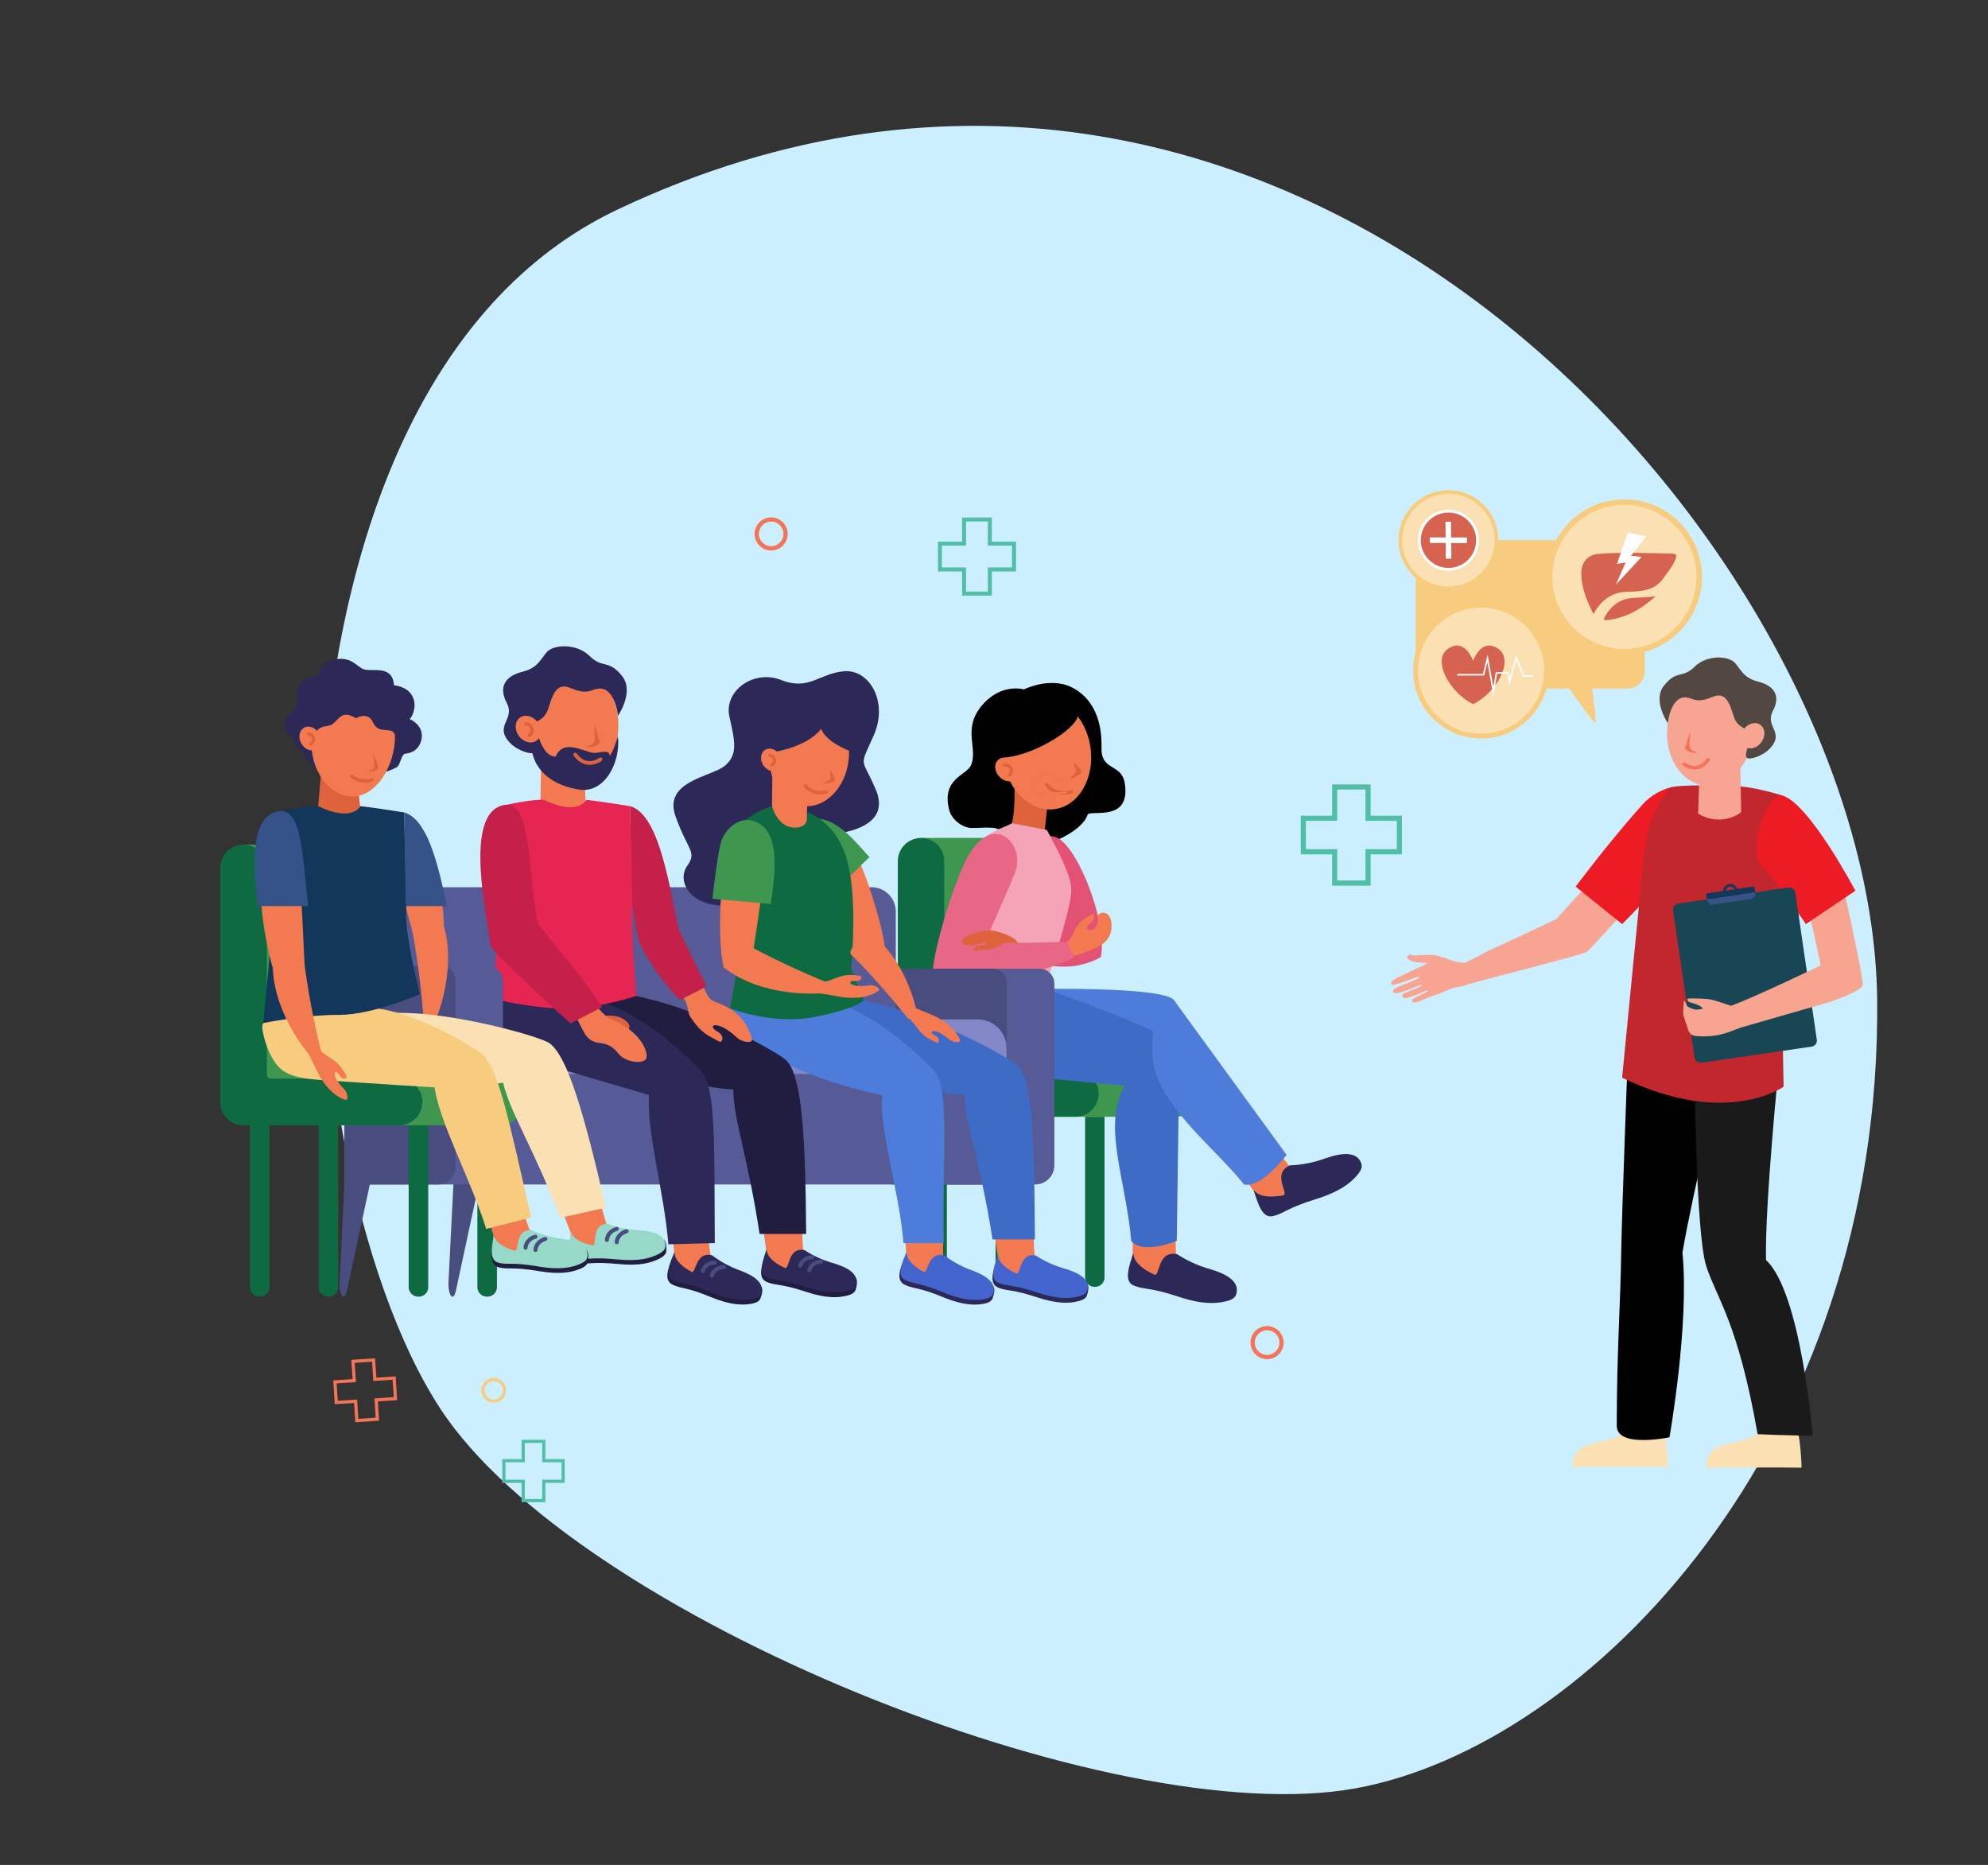 <?xml version="1.0" encoding="utf-8"?>
<!-- Generator: Adobe Illustrator 25.4.1, SVG Export Plug-In . SVG Version: 6.00 Build 0)  -->
<svg version="1.1" id="Layer_1" xmlns="http://www.w3.org/2000/svg" xmlns:xlink="http://www.w3.org/1999/xlink" x="0px" y="0px"
	 width="3160px" height="2964px" viewBox="0 0 3160 2964" style="enable-background:new 0 0 3160 2964;" xml:space="preserve">
<rect x="0" y="0" width="3160" height="2964" fill="#333333" stroke="none"/>
<style type="text/css">
	.st0{fill:#CCEFFF;}
	.st1{fill:#0E6A41;}
	.st2{fill:#3F964F;}
	.st3{fill:#E35275;}
	.st4{fill:#F37A50;}
	.st5{fill:#2C2858;}
	.st6{fill:#DE623C;}
	.st7{fill:#4D7CDB;}
	.st8{fill:#3E6BC6;}
	.st9{fill:#F5A3B7;}
	.st10{fill:#E86686;}
	.st11{fill:#50BFA5;}
	.st12{fill:#F47458;}
	.st13{fill:#F7CC7F;}
	.st14{fill:#FAE0B2;}
	.st15{fill:#D66350;}
	.st16{fill:#FFFFFF;}
	.st17{fill:#1A1A1A;}
	.st18{fill:#565A96;}
	.st19{fill:#494C7F;}
	.st20{fill:#8386C7;}
	.st21{fill:#4364CC;}
	.st22{fill:#C4204A;}
	.st23{fill:#201D40;}
	.st24{fill:#E62552;}
	.st25{fill:#F8A492;}
	.st26{fill:#ED1C24;}
	.st27{fill:#C1272D;}
	.st28{fill:#184655;}
	.st29{fill:#13375B;}
	.st30{fill:#355389;}
	.st31{fill:#F7A491;}
	.st32{fill:#534741;}
	.st33{fill:#96D9C9;}
</style>
<path class="st0" d="M981.5,333.1C370.3,622.6,436.2,1836,700,2239c215.7,329.6,1068.1,674,1455.5,603.1
	c369.7-67.6,836.3-546.8,828.3-1254.5C2975.8,879.9,2051-173.5,981.5,333.1z"/>
<g>
	<g id="с">
		<path id="с_8_" class="st1" d="M1848.2,2045.2h1c8.2,0,14.9-6.7,14.9-14.9v-255.4h-30.9v255.4
			C1833.2,2038.5,1839.9,2045.2,1848.2,2045.2z"/>
		<path id="с_7_" class="st1" d="M1739.8,2045.2h1c8.2,0,14.9-6.7,14.9-14.9v-255.4h-30.9v255.4
			C1724.8,2038.5,1731.5,2045.2,1739.8,2045.2z"/>
		<path id="с_1_" class="st1" d="M1582.6,2030.8c0,8,6.9,14.4,15.4,14.4l0,0c8.5,0,15.4-6.5,15.4-14.4v-255.9h-30.9V2030.8z"/>
		<path id="с_5_" class="st1" d="M1489.2,2045.2h1c8.2,0,14.9-6.7,14.9-14.9v-255.4h-30.9v255.4
			C1474.2,2038.5,1480.9,2045.2,1489.2,2045.2z"/>
		<path id="с_4_" class="st2" d="M1660.6,1368.7v325.7c0,3.7,3,6.7,6.7,6.7h201.9c20.4,0,36.9,16.5,36.9,36.9l0,0
			c0,20.4-16.5,36.9-36.9,36.9h-208.6h-36.9c-20.4,0-36.9-16.5-36.9-36.9v-36.9v-332.4c0-20.4,16.5-36.9,36.9-36.9h0
			C1644.1,1331.8,1660.6,1348.3,1660.6,1368.7z"/>
		
			<rect id="с_3_" x="1464.1" y="1331.8" transform="matrix(-1 -4.490198e-11 4.490198e-11 -1 3087.754 3038.811)" class="st2" width="159.7" height="375.3"/>
		<path id="с_2_" class="st1" d="M1500.9,1368.7v325.7c0,3.7,3,6.7,6.7,6.7h201.9c20.4,0,36.9,16.5,36.9,36.9l0,0
			c0,20.4-16.5,36.9-36.9,36.9h-208.6h-36.9c-20.4,0-36.9-16.5-36.9-36.9v-36.9v-332.4c0-20.4,16.5-36.9,36.9-36.9l0,0
			C1484.4,1331.8,1500.9,1348.3,1500.9,1368.7z"/>
	</g>
	<g>
		<path class="st3" d="M1620.6,1501.1l76.1-14.1l53.3,34c0,0-23.9,15.2-57.8,15.3C1624.9,1536.4,1620.6,1501.1,1620.6,1501.1z"/>
		<path d="M1750.9,1188.4c1.1-42.1-12.7-78.6-47-95.9c-34.8-17.6-76.4,3.2-76.4,3.2l0,0c0,0-36.5-11.1-67.4,26.3
			c-30.9,37.4-4.8,67.8-16.9,94.6c-7.2,15.9-47.2,20.9-34.4,70.9c3.7,14.4,20.3,28.1,35.2,28.4c26.1,0.5,42.9-5.7,57.1,13.1
			c29,38.4,118.1-2.9,127.5-33.8c2.9-9.6,69.2,13.6,59.3-50.2C1782.8,1212.7,1749.9,1226,1750.9,1188.4z"/>
		<path class="st3" d="M1750,1521c10.7-57.9-39.3-180.6-72-190.5c-39.4-11.9-37.6,24.8-32.9,46.3c4.7,21.4,47.1,129.5,47.1,129.5
			L1750,1521z"/>
		<path class="st4" d="M1970.6,1861.8l22.8,31.8c0,0,20.3,25.9,44.6,13.7c24.2-12.2,13.5-51.1,13.5-51.1l-27.8-36.7L1970.6,1861.8z"
			/>
		<g>
			<g>
				<g>
					<path class="st5" d="M2050.4,1852.1c0,0,24.5-0.2,51.1-9.3c14.9-5.1,53.8-19.8,62.5,6.8c1.3,4,0.7,9.5-6.6,18
						c-10.8,12.5-27.2,26.2-65.8,38.2c-46.3,14.3-50,22.5-67.7,26.9c-18.3,4.5-24.4-21-31.5-41.8l0,0c3.2,4.4,12.9,15.2,47.3,8.9
						C2050,1897.9,2020.6,1865.6,2050.4,1852.1z"/>
				</g>
			</g>
		</g>
		<path class="st4" d="M1800.4,1972.3v21.6c0,0,1.5,32.9,28.3,37.1c26.8,4.2,40.7-33.7,40.7-33.7l-1-34L1800.4,1972.3z"/>
		<path class="st6" d="M1666.3,1267.3c0,0-4.8,43.8-6.3,59.9l-59,1.7c18-27.9,9.9-107.4,9.9-107.4L1666.3,1267.3z"/>
		<g>
			
				<ellipse transform="matrix(0.989 -0.147 0.147 0.989 -157.889 257.339)" class="st4" cx="1664.1" cy="1198.1" rx="70" ry="89.2"/>
			<path class="st6" d="M1709.1,1213c3.3,4.1,6.2,8.3,9.5,10.8c1.1,0.8,1.4,2.5,0.6,3.6c-3.3,4.8-11.9,8.2-17.2,9.9
				c-0.8,0.2-1.3-0.8-0.6-1.3c5.5-4,8-7.2,9.1-8.9c0.5-0.9,0.6-1.9,0.2-2.9c-0.9-2.2-2.6-6.6-3.7-10.2
				C1706.7,1212.8,1708.3,1212,1709.1,1213z"/>
			<path class="st4" d="M1612.8,1210.3c8.5,7.9,10.1,19.9,3.7,26.8c-6.5,6.9-18.6,6.2-27-1.7c-8.5-7.9-10.1-19.9-3.7-26.8
				C1592.2,1201.6,1604.3,1202.4,1612.8,1210.3z"/>
			<g>
				<path class="st6" d="M1605.5,1234c0.4-0.1,0.7-0.4,1-0.7c3.9-4.3,4.7-9.5,2.1-13.9c-2.6-4.5-8.1-6.9-12.9-5.7
					c-1.4,0.3-2.2,1.7-1.9,3c0.3,1.4,1.7,2.2,3,1.9c2.7-0.6,5.9,0.9,7.4,3.4c1.4,2.4,0.9,5.2-1.5,7.9c-0.9,1-0.8,2.6,0.2,3.6
					C1603.6,1234.2,1604.6,1234.3,1605.5,1234z"/>
			</g>
			<g>
				<path class="st6" d="M1686.7,1262.6c-18.2-1.6-24.9-13.6-25.2-14.2c-0.7-1.4-0.2-3.1,1.2-3.8c1.4-0.7,3-0.2,3.8,1.1
					c0.4,0.7,9.1,15.9,35.8,10.2c1.5-0.3,3,0.6,3.3,2.1c0.3,1.5-0.6,3-2.1,3.3C1697,1262.7,1691.4,1263,1686.7,1262.6z"/>
			</g>
		</g>
		<path d="M1594.2,1204.1c45.3-2.1,111.8-42.1,119-65.1c-6.2-28.9-51-47-78.2-36.3C1607.9,1113.4,1578.4,1167.1,1594.2,1204.1z"/>
		<path class="st7" d="M1620.6,1686.3l243.5-10.4c0,0,12-60.8,3-84.9c-9-24.1-232.8-19.1-232.8-19.1L1620.6,1686.3z"/>
		<path class="st8" d="M1548.9,1530.3c-6.6,15.3-32.3,60.6-29.8,97.4c2.6,38,29.4,71,74.7,70.3c0,0,85.5-48.6,67-148.1
			C1660.8,1549.9,1616.1,1532.4,1548.9,1530.3z"/>
		<path class="st8" d="M1587.1,1706.7l214.5,20.2c0,0,73.6-31.1,73.2-57.4c-0.4-26.4-216.6-98.5-216.6-98.5
			C1531.4,1534,1489.2,1691.3,1587.1,1706.7z"/>
		<path class="st8" d="M1874.8,1669.5l-4.3,302.6c0,0-53.6,22.6-72.3,0.2c-8.9-102.7-51-193.7-3.9-256.3
			C1857.3,1632.1,1874.8,1669.5,1874.8,1669.5z"/>
		<path class="st7" d="M1866.6,1590.3l178.5,245.2c0,0-39.8,53.3-67.7,47c-48-60.7-145.1-132-145.8-208.4
			C1830.9,1571.7,1866.6,1590.3,1866.6,1590.3z"/>
		<path class="st9" d="M1608.7,1308.4l55.4,10.7c19.9,37.3,38.7,73.3,38.8,95.7c0.1,29.6-40.5,152-40.5,152
			c-53.4,7-96.8,0.3-129.8-21.1c25.7-72.8-18.2-162.7,29.5-211.8C1573.9,1321.7,1592.9,1316.3,1608.7,1308.4z"/>
		<g>
			<g>
				<g>
					<path class="st5" d="M1871.1,1993.3c0,0,20,14,46.9,22.1c15,4.5,55.3,15.1,46.9,41.9c-1.2,4-5,8.2-15.8,10.8
						c-16,3.9-37.4,5.5-75.7-7.2c-46-15.3-53.8-10.8-70.7-17.5c-17.5-7-7.6-31.3-1.3-52.3l0,0c0.1,5.4,1.6,19.8,33.3,34.7
						C1844.1,2030.3,1839,1986.9,1871.1,1993.3z"/>
				</g>
			</g>
		</g>
		<path class="st10" d="M1539.8,1358.9c-25.1,42.6-63,175.3-56.2,191.9l61.9-8.2c0,0,57.8-129.7,67.9-155.4
			C1631,1342.8,1580.6,1289.4,1539.8,1358.9z"/>
		<g>
			<g>
				<g>
					<g>
						<path class="st4" d="M1737.4,1508.4c-7.8,3-17.2,8.6-32.6,10.7l-10.4-21.6c12.2-4.5,9.4-24.6,31.5-38.3
							c7.6-4.7,10.7-7.5,11.9-6.7c1.2,0.7,4.4,8.8-6.3,16.1c-13.4,9.2,14.6,20.1,13.9-11.7c-0.2-8.7,19.7-11.3,21.3,10.9
							C1767.9,1483.3,1762.6,1498.8,1737.4,1508.4z"/>
					</g>
				</g>
			</g>
		</g>
		<path class="st10" d="M1497,1491.6c-7.5,14.8-17,58.3-12,61.4c95,28.8,222.4-31,222.4-31l-11.7-25.1
			C1687.5,1495.8,1588.9,1503.8,1497,1491.6z"/>
		<g>
			<g>
				<g>
					<g>
						<path class="st6" d="M1573.6,1478.8c11.6,0.2,42.2,10.1,44.1,20.2l-19-0.4c-10,2-14,11.1-34.8,10.9c-10.5-0.1-15.3,3-15.8,1.8
							c-0.5-1.2-1.5-8.9,11-8.9c8.5,0,8.6-2.3,6.4-4.7c0,0-31.1,9.7-36.5,0.9C1523.5,1489.6,1557.2,1478.5,1573.6,1478.8z"/>
					</g>
				</g>
			</g>
		</g>
	</g>
</g>
<path class="st11" d="M1576.6,946.6h-47.3v-38.4h-38.4v-47.3h38.4v-38.4h47.3v38.4h38.4v47.3h-38.4V946.6z M1535.6,940.2h34.6v-38.4
	h38.4v-34.6h-38.4v-38.4h-34.6v38.4h-38.4v34.6h38.4V940.2z"/>
<path class="st11" d="M2178.7,1407.6h-61.3v-49.8h-49.8v-61.3h49.8v-49.8h61.3v49.8h49.8v61.3h-49.8V1407.6z M2125.6,1399.3h44.9
	v-49.8h49.8v-44.9h-49.8v-49.8h-44.9v49.8h-49.8v44.9h49.8V1399.3z"/>
<path class="st11" d="M866.9,2387.5h-37.8v-30.7h-30.7V2319h30.7v-30.7h37.8v30.7h30.7v37.8h-30.7V2387.5z M834.2,2382.4h27.7v-30.7
	h30.7V2324h-30.7v-30.7h-27.7v30.7h-30.7v27.7h30.7V2382.4z"/>
<path class="st12" d="M1678,1279.3h-21.5v-17.5H1639v-21.5h17.5v-17.5h21.5v17.5h17.5v21.5H1678V1279.3z M1659.3,1276.4h15.8v-17.5
	h17.5v-15.8h-17.5v-17.5h-15.8v17.5h-17.5v15.8h17.5V1276.4z"/>
<path class="st12" d="M602.6,2258l-37.8,2.4l-2-30.7l-30.7,2l-2.4-37.8l30.7-2l-2-30.7l37.8-2.4l2,30.7l30.7-2l2.4,37.8l-30.7,2
	L602.6,2258z M569.6,2255l27.6-1.8l-2-30.7l30.7-2l-1.8-27.6l-30.7,2l-2-30.7l-27.6,1.8l2,30.7l-30.7,2l1.8,27.6l30.7-2L569.6,2255z
	"/>
<path class="st12" d="M1225.8,874.9c-14.5,0-26.3-11.8-26.3-26.3c0-14.5,11.8-26.3,26.3-26.3c14.5,0,26.3,11.8,26.3,26.3
	C1252.1,863.1,1240.3,874.9,1225.8,874.9z M1225.8,828.9c-10.8,0-19.6,8.8-19.6,19.6c0,10.8,8.8,19.6,19.6,19.6
	c10.8,0,19.6-8.8,19.6-19.6C1245.4,837.8,1236.6,828.9,1225.8,828.9z"/>
<path class="st13" d="M784.8,2229.3c-10.8,0-19.6-8.8-19.6-19.6c0-10.8,8.8-19.6,19.6-19.6c10.8,0,19.6,8.8,19.6,19.6
	C804.4,2220.5,795.6,2229.3,784.8,2229.3z M784.8,2195.1c-8.1,0-14.7,6.6-14.7,14.7c0,8.1,6.6,14.7,14.7,14.7
	c8.1,0,14.7-6.6,14.7-14.7C799.4,2201.6,792.9,2195.1,784.8,2195.1z"/>
<path class="st12" d="M2014.1,2160.1c-14.5,0-26.3-11.8-26.3-26.3s11.8-26.3,26.3-26.3s26.3,11.8,26.3,26.3
	S2028.6,2160.1,2014.1,2160.1z M2014.1,2114.2c-10.8,0-19.6,8.8-19.6,19.6c0,10.8,8.8,19.6,19.6,19.6s19.6-8.8,19.6-19.6
	C2033.8,2123,2025,2114.2,2014.1,2114.2z"/>
<path class="st13" d="M2587.3,858.5h-309.7c-15.1,0-27.3,12.3-27.3,27.4V1067c0,15.2,12.2,27.4,27.3,27.4h216.7
	c13.9,19.5,39.2,54.4,41.4,54.4c2.1,0-1.9-33-4.8-54.4h56.3c15.1,0,27.3-12.3,27.3-27.4V885.9
	C2614.6,870.8,2602.4,858.5,2587.3,858.5z"/>
<ellipse transform="matrix(0.995 -9.853810e-02 9.853810e-02 0.995 -93.57 237.161)" class="st14" cx="2354.1" cy="1065.9" rx="104" ry="104"/>
<path class="st13" d="M2277.8,1142.2c-20.4-20.4-31.6-47.5-31.6-76.3s11.2-55.9,31.6-76.3c20.4-20.4,47.5-31.6,76.3-31.6
	c28.8,0,55.9,11.2,76.3,31.6c20.4,20.4,31.6,47.5,31.6,76.3s-11.2,55.9-31.6,76.3c-20.4,20.4-47.5,31.6-76.3,31.6
	C2325.3,1173.8,2298.2,1162.5,2277.8,1142.2z M2254,1065.9c0,55.2,44.9,100.2,100.2,100.2c55.2,0,100.2-44.9,100.2-100.2
	c0-55.2-44.9-100.2-100.2-100.2C2298.9,965.7,2254,1010.6,2254,1065.9z"/>
<path class="st15" d="M2301.6,1031.2c27.2-18.9,40,19.4,40,19.4s12.8-38.3,40-19.4c25.8,18-2.8,69.9-40,87.9
	C2304.4,1101.1,2275.8,1049.2,2301.6,1031.2z"/>
<polygon class="st16" points="2373.8,1106.9 2379.7,1070.8 2396,1070.8 2398.8,1090.8 2410.2,1049.2 2420.9,1075.6 2437,1075.6 
	2437,1073.1 2422.6,1073.1 2409.8,1041.4 2399.6,1078.3 2398.2,1068.3 2377.6,1068.3 2373.7,1091.8 2364.7,1040.4 2357.1,1071.1 
	2316.2,1071.1 2316.2,1073.6 2359.1,1073.6 2364.3,1052.6 "/>
<circle class="st14" cx="2582" cy="917" r="118.9"/>
<path class="st13" d="M2582,1040.3c-32.9,0-63.9-12.8-87.2-36.1c-23.3-23.3-36.1-54.3-36.1-87.2c0-32.9,12.8-63.9,36.1-87.2
	c23.3-23.3,54.3-36.1,87.2-36.1s63.9,12.8,87.2,36.1c23.3,23.3,36.1,54.3,36.1,87.2c0,32.9-12.8,63.9-36.1,87.2
	C2646,1027.5,2615,1040.3,2582,1040.3z M2582,802.4c-63.1,0-114.5,51.4-114.5,114.5c0,63.1,51.4,114.5,114.5,114.5
	c63.1,0,114.5-51.4,114.5-114.5C2696.6,853.8,2645.2,802.4,2582,802.4z"/>
<path class="st15" d="M2532.7,975.9c-10.5-21.6-19.4-42.2-19.1-65.5c0.3-17.5,10.7-29,28-30.2c39-2.8,78.1-1.1,117.1-0.3
	c7.2,0.1,6,4.7,4.5,8.8c-4.3,11.7-12.7,20.9-19.7,30.9c-11.6,16.6-28.7,19.5-46.8,20.6c-6.5,0.4-13,0-19.5,1.1
	c-16.8,2.9-29.4,12.1-38.9,25.9C2536.7,969.5,2535.2,972,2532.7,975.9z"/>
<path class="st15" d="M2631.8,947.6c-22.4,20.2-47.4,34.8-77.9,38c-4.8,0.5-5.1-1.3-3.1-5c9.7-17.6,24-28.8,44.4-30.3
	C2607.3,949.4,2619.5,949.5,2631.8,947.6z"/>
<polygon class="st16" points="2587.2,846.5 2570.3,896.3 2584,893.8 2568.5,929.2 2609.4,885.1 2592.6,883.2 2616.8,852.5 "/>
<ellipse transform="matrix(0.424 -0.906 0.906 0.424 548.296 2579.275)" class="st14" cx="2302.3" cy="858.5" rx="76.4" ry="76.4"/>
<path class="st13" d="M2246.2,914.6c-15-15-23.2-34.9-23.2-56.1c0-21.2,8.2-41.1,23.2-56.1c15-15,34.9-23.2,56.1-23.2
	s41.1,8.2,56.1,23.2c15,15,23.2,34.9,23.2,56.1c0,21.2-8.2,41.1-23.2,56.1c-15,15-34.9,23.2-56.1,23.2S2261.2,929.5,2246.2,914.6z
	 M2228.7,858.5c0,40.6,33,73.6,73.6,73.6c40.6,0,73.6-33,73.6-73.6c0-40.6-33-73.6-73.6-73.6
	C2261.7,784.9,2228.7,817.9,2228.7,858.5z"/>
<ellipse transform="matrix(4.531490e-02 -0.999 0.999 4.531490e-02 1340.305 3119.669)" class="st16" cx="2302.3" cy="858.6" rx="48.5" ry="48.5"/>
<path class="st15" d="M2258.4,858.6c0,24.3,19.7,44,44,44c24.3,0,44-19.7,44-44c0-24.3-19.7-44-44-44
	C2278.1,814.6,2258.4,834.3,2258.4,858.6z"/>
<polygon class="st16" points="2297.6,829.2 2306.5,829.1 2306.7,854.2 2331.8,854.2 2331.7,863.1 2306.8,863 2307.1,887.9 
	2298.2,888 2298,863 2272.9,863 2273,854.1 2297.9,854.2 "/>
<path class="st14" d="M2596.4,2265.1c-28.7,38.2-99,14.8-96.7,66.5c107-0.7,151.5,0,151.5,0c-0.1-11.9-2.3-40.1-4.7-51.1
	L2596.4,2265.1z"/>
<path class="st14" d="M2808.9,2266.1c-28.7,38.2-99,14.8-96.7,66.5c107-0.7,151.5,0,151.5,0c-0.1-11.9-2.3-40.1-4.7-51.1
	L2808.9,2266.1z"/>
<path d="M2587.3,1680c0,0-9.2,245.8-10.1,300.7c-1.7,104.6-7.3,167.1-7.3,285.4c0,35.9,83.8,18.2,83.8,18.2s31.9-180.2,20.6-293.5
	c15-88.4,63.1-290.8,63.1-290.8L2587.3,1680z"/>
<path class="st17" d="M2693.4,1688.6c0,0,1.6,271.8,18.8,324c17.2,52.2,50.5,89.4,81.6,266.8c35.8,1.7,87.5,2.5,87.5,2.5
	s-18.4-228.1-74.2-279.3c-1.9-89.6,21.1-315.8,21.1-315.8L2693.4,1688.6z"/>
<g>
	<g>
		<path class="st18" d="M1486.9,1882.5h158.7c16.7,0,30.3-13.5,30.3-30.3v-289.1c0-13-10.5-23.5-23.5-23.5h-172.2
			c-13,0-23.5,10.5-23.5,23.5v289.1C1456.6,1869,1470.2,1882.5,1486.9,1882.5z"/>
		<path class="st19" d="M1416.4,1882.5h156c15.3,0,27.7-12.4,27.7-27.7v-293.7c0-11.9-9.6-21.5-21.5-21.5h-162.1V1882.5z"/>
		<path class="st19" d="M1566.3,1844.9l44.6,192.1c1.2,5.1,3.2,8.2,5.3,8.2l0,0c3.9,0,6.9-10.2,6.3-21.6l-9.7-178.7H1566.3z"/>
		<path class="st19" d="M595.9,1844.9l-44.6,207.2c-1.2,5.5-3.2,8.8-5.3,8.8l0,0c-3.9,0-6.9-11.1-6.3-23.3l9.7-192.8H595.9z"/>
		<path class="st19" d="M769.1,1844.9l-44.6,207.2c-1.2,5.5-3.2,8.8-5.3,8.8l0,0c-3.9,0-6.9-11.1-6.3-23.3l9.7-192.8H769.1z"/>
		<path class="st18" d="M605.4,1626.1h818.5v-177.4c0-21.3-17.3-38.6-38.6-38.6H605.4V1626.1z"/>
		<path class="st20" d="M547.5,1620.2h1006.8c25.2,0,45.6,20.4,45.6,45.6v52.6H547.5V1620.2z"/>
		<rect x="547.5" y="1706.9" class="st18" width="1052.3" height="175.6"/>
		<path class="st19" d="M547.6,1626.1h82.2v-216h-50.7c-17.4,0-31.5,14.1-31.5,31.5V1626.1z"/>
	</g>
	<g>
		<path class="st4" d="M1590.9,2019.3l37.1,12.1l17.6-32.6c-1.5-1.3-2.5-23.8-2.9-40.9l-61.4,4.3
			C1583.1,1979.7,1586.6,2002.4,1590.9,2019.3z"/>
		<path class="st4" d="M1352.2,1341.9c26.1,41.4,60.5,162,54.3,178.5l-61.4-9.2c0,0-59.1-123.3-69.9-148.5
			C1256.4,1319.2,1309.7,1274.2,1352.2,1341.9z"/>
		<g>
			<g>
				<path class="st5" d="M1656.1,2043.6c0,0,14.5-21,31.1-21.3c0,0,31.1,3.9,41.1,17.7c3.2,4.3,1.3,13-0.5,18.6
					c-1.1,3.5-4.3,7.1-13.7,9.4c-13.9,3.4-32.4,4.8-65.7-6.2c-39.9-13.2-46.6-9.3-61.3-15.2c-15.2-6-8.9-24.7-3.5-42.9
					C1583.7,2003.6,1593.5,2027,1656.1,2043.6z"/>
			</g>
			<g>
				<g>
					<path class="st21" d="M1646.8,1995.6c0,0,17.4,12.2,40.7,19.2c13,3.9,47.9,13.1,40.6,36.3c-1.1,3.5-4.3,7.1-13.7,9.4
						c-13.9,3.4-32.4,4.8-65.7-6.3c-39.9-13.2-46.6-9.3-61.3-15.2c-15.2-6-6.6-27.1-1.1-45.3l0,0c0.1,4.7,1.4,17.2,28.9,30.1
						C1623.4,2027.7,1619,1990.1,1646.8,1995.6z"/>
				</g>
			</g>
		</g>
		<path class="st4" d="M1443.8,2015l36.1,14.6l19.9-31.2c-1.4-1.4-0.8-23.9,0-41h-61.6C1438.8,1974.9,1440.8,1997.8,1443.8,2015z"/>
		<path class="st8" d="M1409.4,1599.1c83.2,21,199.2,83.5,210.1,96.7c22.7,27.3,24.5,116.2,25.5,274h-67.4
			c-19-124.5-43.4-179.7-44.3-229.8c0,0-64.9,0.2-159.6-43.8c-46.7-21.7-95.2-46.6-77.9-88.9
			C1309.6,1573.7,1330.1,1579.1,1409.4,1599.1z"/>
		<path class="st7" d="M1317.3,1591.5c69.5,11.9,157.5,98.2,168.4,111.4c22.7,27.3,13.1,115,14.1,272.8h-63.7
			c-6.4-82.1-38.2-175.8-34.2-235.5c0,0-68.4-10.1-163.1-54.1c-46.7-21.7-94.1-19.5-82.8-73.7
			C1163.6,1576.6,1236.6,1577.7,1317.3,1591.5z"/>
		<path class="st5" d="M1326.3,1325.7c34.1-4.7,88.2-19.4,65.4-71.8c-22.8-52.5-26.2-32.4-2.8-85.3c23.4-52.9-6.8-104.9-46.7-101.8
			c-39.9,3.1-55.9,31.5-100.3,14c-44.4-17.4-91.8,17.5-82.4,58.6c9.4,41,13,60.6-7.5,77.8c-20.6,17.2-98.3,24.1-78.3,80
			c20,56,34.6,55.9,18.6,79c-15.9,23.1,2.3,57.2,45.5,62.2c43.2,5,84.9-2.9,110.4-46.9C1273.8,1347.5,1326.3,1325.7,1326.3,1325.7z"
			/>
		<path class="st2" d="M1382,1362.2c-19.8-21.4-49.3-60.2-83.1-61c-40.7-1-32.2,33.8-22.1,53c10.1,19.2,45.1,66.6,45.1,66.6
			L1382,1362.2z"/>
		<path class="st1" d="M1160.4,1602.6c15.5-80.2,11.7-80,18.2-117.8c16-93.3-66.2-168.2,53.9-205.2l53.2,11.8
			c51.1,25.2,61.1,70.6,66.1,101.6c9.6,58.9,1.2,146.9,1.2,146.9l20.1,50.2c0,0-14,14-80.1,26.5
			C1226.9,1629.1,1160.4,1602.6,1160.4,1602.6z"/>
		<path class="st4" d="M1151.4,1390.4c-10.2,37.6-8.1,137.5,0.5,148.6l44.6-21.4c0,0,16.1-107.7,18.4-129.4
			C1219.1,1350.7,1167.9,1328.9,1151.4,1390.4z"/>
		<path class="st2" d="M1225.2,1436.7c5.1-35.9,15.6-102.5-14.5-125c-30.1-22.5-59,4.9-65.1,28.3c-6.2,23.4-13.1,88.5-13.1,88.5
			L1225.2,1436.7z"/>
		<path class="st4" d="M1227.8,1221.1l56.3,49.1c0,0-2.2,21.4-1.5,29.8c1.5,17.3-26.3,20.7-40.3,7.1c-14-13.6-15.2-28-15.2-28
			L1227.8,1221.1z"/>
		<path class="st4" d="M1177,1495.7c-13.2,1.2-29.6,37.6-26.9,41.4c61,49.1,152.1,41.7,152.1,41.7l10.6-18.2
			C1312.7,1560.7,1240.6,1531.8,1177,1495.7z"/>
		<g>
			<g>
				<path class="st5" d="M1507.1,2043.8c0,0,15.9-20,32.5-19.1c0,0,30.7,6,39.8,20.6c2.8,4.6,0.3,13.1-1.8,18.5
					c-1.3,3.4-4.8,6.7-14.3,8.4c-14.1,2.4-32.7,2.5-65.1-10.9c-38.8-16-45.9-12.6-60.1-19.4c-14.7-7.1-7.2-25.3-0.4-43.1
					C1437.7,1998.8,1445.9,2022.8,1507.1,2043.8z"/>
			</g>
			<g>
				<g>
					<path class="st21" d="M1501.3,1995.3c0,0,16.5,13.4,39.2,22c12.7,4.8,46.8,16.5,38,39.1c-1.3,3.4-4.8,6.7-14.3,8.4
						c-14.1,2.4-32.7,2.5-65.1-10.9c-38.8-16-45.9-12.6-60.1-19.4c-14.7-7.1-4.7-27.5,2.1-45.3l0,0c-0.3,4.7,0.2,17.2,26.7,32.1
						C1475.6,2025.6,1473.9,1987.9,1501.3,1995.3z"/>
				</g>
			</g>
		</g>
		<g>
			<path class="st4" d="M1224.3,1193.6c-5.8,43.7,17.4,82.9,51.7,87.4c34.4,4.5,66.9-27.2,72.7-71c5.8-43.7-17.4-82.9-51.7-87.4
				C1262.6,1118.1,1230.1,1149.9,1224.3,1193.6z"/>
			<path class="st5" d="M1358.2,1196.1c-15.3-4.4-46.6-19.4-52.9-37.8c-19.2,25.1-65.1,38.3-99.4,39.6c9.9-29.5,30.6-82.7,91.1-84.9
				C1344.5,1111.3,1358.2,1196.1,1358.2,1196.1z"/>
			<path class="st6" d="M1321.6,1225.8c1.9,4.4,3.3,8.7,5.6,11.7c0.8,1,0.6,2.4-0.4,3.3c-4,3.3-12.3,4.1-17.2,4.3
				c-0.7,0-0.9-1-0.2-1.2c5.8-2.1,8.7-4.2,10-5.4c0.7-0.6,1-1.5,0.9-2.4c-0.2-2.1-0.6-6.3-0.7-9.7
				C1319.5,1225,1321.1,1224.7,1321.6,1225.8z"/>
			<path class="st4" d="M1239.3,1199.7c5.4,8.9,3.8,19.6-3.5,24c-7.3,4.4-17.5,0.7-22.9-8.1c-5.4-8.9-3.8-19.6,3.5-24
				C1223.7,1187.2,1234,1190.8,1239.3,1199.7z"/>
			<g>
				<path class="st6" d="M1227.2,1218.3c0.3,0,0.7-0.1,1-0.3c4.4-2.8,6.4-7.1,5.2-11.5c-1.2-4.5-5.3-7.9-9.7-8.1
					c-1.3-0.1-2.3,0.9-2.4,2.2c-0.1,1.3,0.9,2.3,2.2,2.4c2.4,0.1,4.9,2.2,5.5,4.7c0.6,2.4-0.5,4.7-3.3,6.5c-1.1,0.7-1.4,2.1-0.7,3.1
					C1225.5,1218,1226.4,1218.4,1227.2,1218.3z"/>
			</g>
			<g>
				<path class="st6" d="M1297.9,1262.3c8.2,1.3,15.8-1.2,16.1-1.3c1.4-0.5,2.2-2,1.7-3.5c-0.5-1.4-2-2.2-3.5-1.7l0,0
					c-0.1,0-9.6,3.1-17.6,0c-8-3.1-11.9-8.3-11.9-8.3c-0.9-1.2-2.6-1.5-3.8-0.6c-1.2,0.9-1.5,2.6-0.6,3.8c0.2,0.3,4.8,6.5,14.4,10.2
					C1294.5,1261.6,1296.2,1262,1297.9,1262.3z"/>
			</g>
		</g>
		<g>
			<g>
				<g>
					<g>
						<path class="st4" d="M1338.9,1584.8c-7.2-1-28-5.6-43.7-6.8l11.5-18.6c10.8,3.6,27.9-12.5,50.5-9.6c7.7,1,11.4,0.8,11.8,1.9
							c0.4,1.1,0.9,8.3-10.4,7.4c-14.2-1.1-7.2,11.8,23,6.9c7.6-1.2,20.1,4.8,14.3,9C1389.5,1579.5,1371.8,1589.3,1338.9,1584.8z"/>
					</g>
				</g>
			</g>
		</g>
		<g>
			<g>
				<g>
					<g>
						<path class="st4" d="M1482.3,1613.3c-6.7-3-26.8-10.3-40.9-17.6l0.1,21.8c11.1,2.7,17.3,25.4,38.1,35.1
							c7.1,3.3,10.1,5.5,11.1,4.7c0.9-0.7,5.1-6.5-5-11.8c-12.7-6.6,0-13.8,23.2,6.5c5.8,5.1,19.7,6.7,16.9,0.1
							C1522.7,1644.8,1512.7,1627.1,1482.3,1613.3z"/>
					</g>
				</g>
			</g>
		</g>
		<path class="st4" d="M1351.9,1516.1c-2.3-11.9,25.6-35.5,29.6-34.1c58.6,41.2,75.1,123.1,75.1,123.1l-13.3,13.9
			C1443.3,1619,1399.7,1562.9,1351.9,1516.1z"/>
	</g>
	<g id="c_5_">
		<path class="st4" d="M931.3,1289.8c-21.6,13.8-50.5,14-72.6-2.2l1.4-73.7l68.6,2.7L931.3,1289.8z"/>
		
			<ellipse transform="matrix(0.995 -9.662046e-02 9.662046e-02 0.995 -106.803 93.332)" class="st4" cx="910.3" cy="1149.5" rx="72.8" ry="92.7"/>
		<path class="st6" d="M944.6,1151.4c3.9,12.8,9,28.6,9,28.6s-7.1,10.5-22.5,6.6c7.2-0.9,14.8-3.6,14.4-12.9
			C945.3,1164.3,944.6,1151.4,944.6,1151.4z"/>
		<path class="st5" d="M845.3,1159.4c4.2-18.1,19.1-10.6,26.4-34c7.3-23.5,13.8-41,35.5-31.8c21.7,9.2,28.4,5.2,38.8,1.9
			c31.3-9.7,36.3,42.2,36.3,42.2s26.3-38.1,6.7-63c-21.7-27.5-31-11.5-51.8-32.1c-20.8-20.6-58.1-18.7-68.7-5.5
			c-11.2,13.9-15.1,24.8-38.9,30.8c-23.8,6-38.6,21.8-24.2,49.1c14.5,27.3-21.9,36.1,6.3,64.7c11,11.1,32.8,18.2,37.4,14.4
			C855.3,1191.1,842.6,1171.1,845.3,1159.4z"/>
		<path class="st5" d="M982.2,1170c0,0-6.7,24.2-13.1,31.1c-0.5-11.8-18.5-3.1-26.7-4.7c-20-3.7-46.6-21.6-59.3,6.1
			c-25.8-0.2-32.7-56.5-32.7-56.5c-19.5,55.5,8.1,99,70.1,108.9C961.2,1261.3,986.9,1211.7,982.2,1170z"/>
		<g>
			<path class="st4" d="M854.6,1147.9c7.4,10,6.7,23.1-1.6,29.1c-8.2,6-20.8,2.8-28.2-7.3c-7.4-10-6.7-23.1,1.6-29.1
				C834.6,1134.6,847.2,1137.8,854.6,1147.9z"/>
			<g>
				<path class="st6" d="M842,1171.4c0.4-0.1,0.8-0.2,1.1-0.5c5-3.8,6.9-9.1,5-14.2c-1.9-5.2-7.1-8.9-12.5-8.7
					c-1.5,0.1-2.7,1.3-2.6,2.8c0.1,1.5,1.3,2.7,2.8,2.6c2.9-0.1,6,2.1,7.1,5.1c1,2.9-0.1,5.7-3.2,8.1c-1.2,0.9-1.4,2.6-0.5,3.8
					C840,1171.2,841.1,1171.6,842,1171.4z"/>
			</g>
		</g>
		<g>
			<path class="st6" d="M928.5,1214.1c1.6,0.6,3.3,0.9,5,1.2c12.6,1.7,22.5-5.9,22.9-6.2c1.3-1,1.5-2.9,0.5-4.2
				c-1-1.3-2.9-1.5-4.2-0.5l0,0c-0.1,0.1-8.5,6.4-18.5,5c-6.5-0.9-12.5-5-17.6-12c-1-1.3-2.8-1.6-4.1-0.6c-1.3,1-1.6,2.8-0.6,4.1
				C916.7,1207.6,922.3,1212,928.5,1214.1z"/>
		</g>
		<path class="st22" d="M1001.8,1281.3c42,12.7,58.7,102.7,76.5,195.1c10.1,19.8,23.4,48.7,44.8,91.5l-42.4,21.5
			c0,0-38-38.6-62.4-86.8c-7.5-14.8-10-53.1-13.9-66.6C1002.7,1393.8,1001.8,1281.3,1001.8,1281.3z"/>
		<path class="st4" d="M1223.1,2010.6l37.1,12.1l17.6-32.6c-1.5-1.3-2.5-23.8-2.9-40.9l-61.4,4.3
			C1215.3,1970.9,1218.8,1993.7,1223.1,2010.6z"/>
		<g>
			<g>
				<path class="st23" d="M1288.3,2034.8c0,0,14.5-21,31.1-21.3c0,0,31.1,3.9,41.1,17.7c3.2,4.3,1.3,13-0.5,18.6
					c-1.1,3.5-4.3,7.1-13.7,9.4c-13.9,3.4-32.4,4.8-65.7-6.3c-39.9-13.2-46.6-9.3-61.3-15.2c-15.2-6-8.9-24.7-3.5-42.9
					C1215.9,1994.8,1225.7,2018.2,1288.3,2034.8z"/>
			</g>
			<g>
				<g>
					<path class="st5" d="M1279,1986.9c0,0,17.4,12.2,40.7,19.2c13,3.9,47.9,13.1,40.6,36.3c-1.1,3.5-4.3,7.1-13.7,9.4
						c-13.9,3.4-32.4,4.8-65.7-6.3c-39.9-13.2-46.6-9.3-61.3-15.2c-15.2-6-6.6-27.1-1.1-45.3l0,0c0.1,4.7,1.4,17.2,28.9,30.1
						C1255.6,2018.9,1251.2,1981.4,1279,1986.9z"/>
				</g>
			</g>
			<g>
				<path class="st19" d="M1271.9,2014.9c1.4,0,2.6-0.9,3.1-2.2c3.6-11.3,15.6-11.3,16.1-11.3c1.8,0,3.2-1.4,3.2-3.2
					c0-1.8-1.4-3.2-3.1-3.3c-5.9-0.1-18.2,3.1-22.3,15.8c-0.5,1.7,0.4,3.5,2.1,4C1271.2,2014.9,1271.5,2014.9,1271.9,2014.9z"/>
			</g>
			<g>
				<path class="st19" d="M1286.3,2021.9c1.4,0,2.6-0.9,3.1-2.2c3.6-11.3,15.6-11.3,16.1-11.3c1.8,0,3.2-1.4,3.2-3.2
					c0-1.8-1.4-3.2-3.1-3.3c-5.9-0.1-18.2,3.1-22.3,15.8c-0.5,1.7,0.4,3.5,2.1,4C1285.7,2021.8,1286,2021.9,1286.3,2021.9z"/>
			</g>
		</g>
		<path class="st4" d="M1074.8,2015l36.1,14.6l19.9-31.2c-1.4-1.4-5.2-25.3-4.3-42.4l-57.2,1.4
			C1069.9,1974.8,1071.8,1997.8,1074.8,2015z"/>
		<path class="st23" d="M1041.6,1590.4c83.2,21,199.2,83.5,210.1,96.7c22.7,27.3,28.7,116.2,29.7,274h-74
			c-19-124.5-41-179.7-41.9-229.8c0,0-64.9,0.2-159.6-43.8c-46.7-21.7-95.2-46.6-77.9-88.9C941.8,1564.9,962.3,1570.4,1041.6,1590.4
			z"/>
		<path class="st5" d="M946.9,1591.5c69.5,11.9,157.5,98.2,168.4,111.4c22.7,27.3,19.9,115,20.9,272.8l-73.8,1.9
			c-6.4-82.1-34.9-177.7-30.8-237.4c0,0-64.7-18.6-164.8-48.3c-54.8-16.2-70.9-25.9-79.1-63c-2.8-12.6-5.8-41.5,0.2-47.6
			C814.3,1554.7,881.2,1580.2,946.9,1591.5z"/>
		<g>
			<g>
				<path class="st23" d="M1138.2,2043.7c0,0,15.9-20,32.5-19.1c0,0,30.7,6,39.8,20.6c2.8,4.6,0.3,13.1-1.8,18.5
					c-1.3,3.4-4.8,6.7-14.3,8.4c-14.1,2.4-32.7,2.5-65.1-10.9c-38.8-16-45.9-12.6-60.1-19.4c-14.7-7.1-7.2-25.3-0.4-43.1
					C1068.8,1998.7,1076.9,2022.8,1138.2,2043.7z"/>
			</g>
			<g>
				<g>
					<path class="st5" d="M1132.3,1995.3c0,0,16.5,13.4,39.2,22c12.7,4.8,46.8,16.5,38,39.1c-1.3,3.4-4.8,6.7-14.3,8.4
						c-14.1,2.4-32.7,2.5-65-10.9c-38.8-16-45.9-12.6-60.1-19.4c-14.7-7.1-4.7-27.5,2.1-45.3l0,0c-0.3,4.7,0.2,17.2,26.7,32.1
						C1106.7,2025.6,1105,1987.8,1132.3,1995.3z"/>
				</g>
			</g>
			<g>
				<path class="st19" d="M1116.9,2023.5c1.4,0,2.6-0.9,3.1-2.2c3.6-11.3,15.6-11.3,16.1-11.3c1.8,0,3.2-1.4,3.2-3.2
					c0-1.8-1.4-3.2-3.1-3.3c-5.9-0.1-18.2,3.1-22.3,15.8c-0.5,1.7,0.4,3.5,2.1,4C1116.3,2023.5,1116.6,2023.5,1116.9,2023.5z"/>
			</g>
			<g>
				<path class="st19" d="M1131.4,2030.5c1.4,0,2.6-0.9,3.1-2.2c3.6-11.3,15.6-11.3,16.1-11.3c1.8,0,3.2-1.4,3.2-3.2
					c0-1.8-1.4-3.2-3.1-3.3c-5.9-0.1-18.2,3.1-22.3,15.8c-0.5,1.7,0.4,3.5,2.1,4C1130.7,2030.4,1131.1,2030.5,1131.4,2030.5z"/>
			</g>
		</g>
		<g id="v_62_">
			<path class="st24" d="M784.4,1587.5c0,0,59.1,15.1,114,15.5c54.9-0.4,112.9-20.1,112.9-20.1s-7.4-100.8-6.6-139.5
				c1.1-44.4-2.8-103.3-2.8-162.1c0,0-38.9-6.3-60.9-9c-3.6-0.4-6.7-0.8-9.1-1c0,0-12.5,26.2-67,0c-2.9-0.3-6.4-0.3-10.4,0
				c-22.9,1.4-59.8,10-59.8,10c0,58.6-2.4,116-1.6,160.4C790.7,1481.3,784.4,1587.5,784.4,1587.5z"/>
		</g>
		<path class="st6" d="M956.8,1614.9c0,0,21.7-4.4,36.3,6.1c14.6,10.5,3.3,17.9,3.3,17.9L956.8,1614.9z"/>
		<g>
			<g>
				<g>
					<g>
						<path class="st4" d="M1140,1593.5c-11.5-4.1-13.4-6.9-21.2-23.5l-31.9,16.4c8.2,12.5,5.5,22.8,10.6,30.1
							c8.2,11.6,15.8,23.1,33.2,32.1c9.7,5,13.8,8.1,15.1,7.1c1.3-1,7.5-8.8-6.2-16.7c-17.2-9.9,1-19.2,31.9,10.2
							c7.7,7.4,27,10.2,23.6,0.9C1191.4,1639.5,1183.6,1609.2,1140,1593.5z"/>
					</g>
				</g>
			</g>
		</g>
		<g>
			<g>
				<g>
					<g>
						<path class="st4" d="M971,1619.9c-12-4.7-21.6-23.3-39.1-34.6l-20.4,23.7c8.3,13.5,15.3,31.2,21.3,38.4
							c14.4,17.4,30.6,1.9,49.9,26.8c11.8,15.2,42.4,17.9,44.9,6.9C1030.1,1669.8,1016.6,1637.8,971,1619.9z"/>
					</g>
				</g>
			</g>
		</g>
		<path class="st22" d="M794.7,1281.3c51.4-19.1,42.9,90.1,59.4,184.3c12.3,20,76.5,91.8,102.7,135.2l-49.9,25.7
			c0,0-121.6-109.3-126.8-123.1C774.6,1458.9,738.3,1302.3,794.7,1281.3z"/>
	</g>
	<path class="st18" d="M610.5,1878.4h158.7c16.7,0,30.3-13.5,30.3-30.3V1559c0-13-10.5-23.5-23.5-23.5H603.8
		c-13,0-23.5,10.5-23.5,23.5v289.1C580.2,1864.8,593.8,1878.4,610.5,1878.4z"/>
	<path class="st19" d="M547.5,1882.5h148.9c15.1,0,27.3-12.2,27.3-27.3v-298.6c0-11.7-9.5-21.2-21.2-21.2H547.5V1882.5z"/>
</g>
<path class="st25" d="M2322,1567.9c0.8-0.1,1.5-0.3,2.2-0.5c23.5-8.4,190.7-49.3,198.4-54.8c7-5,142.9-156.1,142.9-156.1l-71-28.9
	L2474,1460.5c-6.8,3.8-108.5,50.8-108.5,50.8s-23.3,12.6-37.5,19.2c-3.9-0.4-7.6-0.8-10.7-1.3c-6.7-1.4-12.4-3.5-17.3-5.5
	c-6.1-2.5-19-6.1-22.2-6.1c-3.7,0-11.4,0.2-16.1,0.3c-4.6,0.2-10.1,0.2-12.5,0.6c-1.5,0.2-4.8-0.5-7.1-1.2c-3.5-0.9-6.4,2.9-4.4,5.9
	c1.8,2.9,6.5,4.3,9.4,5.1c8.2,2.4,21.8,1.4,21.4,2.7c-0.4,1.2-21.6,10.5-23.9,11.7c-2.4,1.2-26.9,12.1-31,15.8
	c-4.1,3.7-2.4,6.8,0.7,7c2.7,0.1,37.7-12.4,37.7-12.4s4.5-1.6,3.5,0.8c-0.9,2.4-32.7,13.8-37.1,16.4c-4.4,2.6-6.2,6.4-1.6,8.1
	c5.5,2.1,38.6-12.2,38.6-12.2s4.2-1.7,4.2,0.2c0.1,2-27.1,11.2-29.2,13.3c-2,2-2,5.9,2.4,6.6c5.2,0.9,34.7-12.1,34.7-12.1
	s2.5-0.4,2,1c-0.5,1.4-23.1,10.9-24.7,13.8c-1.3,2.5,0.9,3.7,0.9,3.7c4.1,3.6,24.8-8.7,35.9-11.4c11.1-2.7,22.4-11,36-12.8
	C2318.6,1568.3,2320.7,1568.1,2322,1567.9z"/>
<path class="st26" d="M2504.5,1409.1l73.9,59.6c0,0,87.2-84.3,87.2-119.9c0-43.2-3.7-98.9-8.9-97.7c-14.6,3.4-32.7,12.8-46,27.6
	C2559.7,1335.5,2504.5,1409.1,2504.5,1409.1z"/>
<path class="st27" d="M2615.2,1341.2c-1.9,13.2-36.8,371.6-36.8,371.6c165.4,80.2,256.7,14.3,256.7,14.3s-5.4-251.7,1.1-286
	c4.3-22.7,9.6-173.3-5-177.5c-18.8-5.4-40.3-11.2-63.8-13.6c-20-2.1-97.9-3.3-111.8,1.4C2655.5,1251.4,2623.2,1285.8,2615.2,1341.2z
	"/>
<path class="st28" d="M2842.8,1410.5l-175.3,25.6c-5.3,0.8-8.9,5.7-8.1,10.9l34.2,233.9c0.8,5.3,5.7,8.9,10.9,8.1l175.3-25.6
	c5.3-0.8,8.9-5.7,8.1-10.9l-34.2-233.9C2852.9,1413.4,2848,1409.8,2842.8,1410.5z"/>
<path class="st29" d="M2712,1421.9c-0.2-1.1,0.6-2.1,1.7-2.2l73.1-10.7c1.1-0.2,2.1,0.6,2.2,1.7l1.1,7.6l-77,11.3L2712,1421.9z"/>
<path class="st29" d="M2739,1418.3c0.9,6.4,6.9,10.8,13.2,9.8c6.4-0.9,10.8-6.9,9.8-13.2c-0.9-6.4-6.9-10.8-13.2-9.8
	C2742.5,1406,2738.1,1411.9,2739,1418.3z M2743.1,1417.7c-0.6-4.1,2.2-7.9,6.3-8.5c4.1-0.6,7.9,2.2,8.5,6.3s-2.2,7.9-6.3,8.5
	C2747.5,1424.6,2743.7,1421.8,2743.1,1417.7z"/>
<path class="st30" d="M2712.9,1419.9c-0.7,0.4-1,1.2-0.9,2l1.1,7.6l77-11.3c0.8,5.3-2.9,10.2-8.1,10.9l-57.9,8.5
	c-5.3,0.8-10.2-2.9-10.9-8.1l-1.1-7.6C2711.9,1421.1,2712.3,1420.3,2712.9,1419.9z"/>
<path class="st31" d="M2925.8,1390l-60.3,17.5c0,0,28.4,120.8,28.4,126.9c0,0-99.8,48.3-142.3,64.2c0,0-22.1-7.7-30.8-9.8
	c-8.7-2.1-31.2-2.1-36.1-1.9c-4.9,0.2-2.3,5.2,2.1,6.3c4.5,1.1,16.1,4.2,20.2,9.8c0,0-8.5,2.5-13.5,1.3c-5-1.2-12.1-4.4-12.6-6.6
	c-0.5-2.2-2.5-7.4-4-6.9c-0.4,0.1-0.6,2-0.7,4c-0.2,1.9-0.4,3.8-0.5,5.6c-0.2,3.3-0.2,8.2-0.2,10.3c0.1,4.9,5.4,17.6,6.7,22.2
	c2.3,8.4,5.4,11.8,10.4,13.2c7.8,1.2,15.8,1.4,27.4,0.5c21.3-1.6,39.4-11.2,47.6-13.6c8.2-2.5,139.6-40.1,139.6-40.1
	s51.8-17.3,53.7-27.1C2962.8,1556,2925.8,1390,2925.8,1390z"/>
<path class="st26" d="M2949.2,1415.7l-78.7,53c0,0-44.4-66.2-68.2-89.8c-29.8-29.5,10.9-120,30.1-114.9
	C2875.4,1275.5,2949.2,1415.7,2949.2,1415.7z"/>
<path class="st28" d="M2859.5,1458l-5.8-39.3c-0.8-5.3-5.7-8.9-10.9-8.1l-30.8,4.5C2826.5,1427.9,2845.7,1445.4,2859.5,1458z"/>
<path class="st25" d="M2699.2,1293c20.4,13,47.7,13.2,68.5-2.1l-1.3-69.6l-64.8,2.5L2699.2,1293z"/>
<ellipse transform="matrix(9.662046e-02 -0.995 0.995 9.662046e-02 1301.318 3754.644)" class="st25" cx="2719" cy="1160.4" rx="87.5" ry="68.7"/>
<path class="st12" d="M2686.6,1162.3c-3.7,12.1-8.5,27-8.5,27s6.7,9.9,21.2,6.2c-6.8-0.9-13.9-3.4-13.6-12.2
	C2686,1174.4,2686.6,1162.3,2686.6,1162.3z"/>
<path class="st32" d="M2780.4,1169.8c-4-17.1-18-10-24.9-32.1c-6.9-22.2-13-38.7-33.5-30c-20.5,8.7-26.8,4.9-36.6,1.8
	c-29.5-9.1-34.3,39.9-34.3,39.9s-24.8-36-6.3-59.5c20.5-26,29.3-10.8,48.9-30.3c19.7-19.5,54.9-17.7,64.9-5.2
	c10.5,13.1,14.3,23.4,36.7,29.1c22.4,5.7,36.5,20.6,22.8,46.3c-13.6,25.8,20.7,34.1-6,61.1c-10.4,10.5-30.9,17.2-35.3,13.6
	C2771,1199.8,2783,1180.9,2780.4,1169.8z"/>
<g>
	<path class="st25" d="M2771.7,1159c-6.9,9.5-6.3,21.8,1.5,27.5c7.8,5.7,19.7,2.6,26.6-6.9c6.9-9.5,6.3-21.8-1.5-27.5
		C2790.6,1146.4,2778.6,1149.5,2771.7,1159z"/>
	<g>
		<path class="st25" d="M2783.5,1181.2c-0.4-0.1-0.8-0.2-1.1-0.5c-4.7-3.6-6.5-8.6-4.8-13.5c1.8-5,6.7-8.4,11.8-8.2
			c1.4,0.1,2.5,1.3,2.5,2.7c-0.1,1.4-1.3,2.5-2.7,2.5c-2.8-0.1-5.7,2-6.7,4.8c-1,2.7,0.1,5.4,3,7.6c1.1,0.9,1.4,2.5,0.5,3.6
			C2785.4,1181,2784.4,1181.3,2783.5,1181.2z"/>
	</g>
</g>
<g>
	<path class="st12" d="M2701.9,1221.5c-1.5,0.5-3.1,0.9-4.7,1.1c-11.9,1.7-21.3-5.6-21.7-5.9c-1.2-1-1.4-2.7-0.5-3.9
		c0.9-1.2,2.7-1.4,3.9-0.5l0,0c0.1,0.1,8,6.1,17.5,4.7c6.2-0.9,11.8-4.7,16.6-11.3c0.9-1.2,2.7-1.5,3.9-0.6c1.2,0.9,1.5,2.7,0.6,3.9
		C2713,1215.4,2707.7,1219.5,2701.9,1221.5z"/>
</g>
<path class="st4" d="M686.1,1352.3c14.6,36.1,24.5,135.5,17.2,147.6l-46.8-16c0,0-28.8-105-33.7-126.3
	C614.2,1320.9,662.4,1293.2,686.1,1352.3z"/>
<path class="st4" d="M654.1,1472.8c5.2-12.1,45-16.4,47.7-12.7c27.6,73.3-7.9,157.5-7.9,157.5l-20.6,4.4
	C673.4,1622,668.5,1544.5,654.1,1472.8z"/>
<g>
	<g>
		<g>
			<g>
				<path class="st4" d="M688.2,1654.5c1.3-7.2,3.4-28.3,7.1-43.6l-21.2,5.1c0.1,11.4-20.5,22.6-24.9,45c-1.5,7.6-2.8,11.1-1.9,11.8
					c1,0.7,7.6,3.4,10.3-7.6c3.4-13.8,13.4-3.1-0.7,24c-3.5,6.8-1.7,20.6,4.1,16.4C667.4,1700.9,682.2,1687.1,688.2,1654.5z"/>
			</g>
		</g>
	</g>
</g>
<g>
	<g id="с_6_">
		<path id="с_15_" class="st1" d="M773.9,2060.8h1c8.3,0,15-6.7,15-15v-257.2h-31.1v257.2C758.8,2054,765.5,2060.8,773.9,2060.8z"
			/>
		<path id="с_14_" class="st1" d="M664.7,2060.8h1c8.3,0,15-6.7,15-15v-257.2h-31.1v257.2C649.7,2054,656.4,2060.8,664.7,2060.8z"
			/>
		<path id="с_13_" class="st1" d="M506.4,2046.2c0,8,7,14.5,15.6,14.5l0,0c8.6,0,15.6-6.5,15.6-14.5v-257.7h-31.1V2046.2z"/>
		<path id="с_12_" class="st1" d="M412.3,2060.8h1c8.3,0,15-6.7,15-15v-257.2h-31.1v257.2C397.3,2054,404,2060.8,412.3,2060.8z"/>
		<path id="с_11_" class="st2" d="M584.9,1379.5v328c0,3.7,3,6.8,6.8,6.8h203.3c20.5,0,37.1,16.6,37.1,37.1l0,0
			c0,20.5-16.6,37.1-37.1,37.1H584.9h-37.1c-20.5,0-37.1-16.6-37.1-37.1v-37.1v-334.7c0-20.5,16.6-37.1,37.1-37.1l0,0
			C568.3,1342.3,584.9,1359,584.9,1379.5z"/>
		
			<rect id="с_10_" x="387" y="1342.3" transform="matrix(-1 -4.489354e-11 4.489354e-11 -1 934.828 3062.55)" class="st2" width="160.8" height="377.9"/>
		<path id="с_9_" class="st1" d="M424.2,1379.5v328c0,3.7,3,6.8,6.8,6.8h203.3c20.5,0,37.1,16.6,37.1,37.1l0,0
			c0,20.5-16.6,37.1-37.1,37.1H424.2H387c-20.5,0-37.1-16.6-37.1-37.1v-37.1v-334.7c0-20.5,16.6-37.1,37.1-37.1h0
			C407.5,1342.3,424.2,1359,424.2,1379.5z"/>
	</g>
</g>
<path class="st4" d="M916.8,1980.2l38.8,3.7l10.1-35.6c-1.8-0.9-7.6-22.7-11.8-39.2l-59,17.7C900.6,1943.2,909,1964.6,916.8,1980.2z
	"/>
<path class="st23" d="M985.8,1989.6c0,0,9.5-23.7,25.7-27.6c0,0,31.1-3,44,8.3c4,3.6,4.1,12.5,3.6,18.2c-0.3,3.6-2.7,7.8-11.3,12.1
	c-12.8,6.3-30.6,11.8-65.4,8.3c-41.8-4.2-47.5,1.1-63.1-1.4c-16.2-2.6-14.1-22.1-12.8-41.1C906.4,1966.4,921.1,1987.1,985.8,1989.6z
	"/>
<path class="st33" d="M966.2,1944.9c0,0,19.6,8.1,43.9,9.8c13.6,1,49.6,2.3,47.6,26.5c-0.3,3.6-2.7,7.8-11.3,12.1
	c-12.8,6.3-30.6,11.8-65.4,8.3c-41.8-4.2-47.5,1.1-63.1-1.4c-16.2-2.6-12.4-25-11-44l0,0c1.1,4.6,5.1,16.5,34.8,23.1
	C950.4,1981.2,937.9,1945.6,966.2,1944.9z"/>
<path class="st19" d="M965.4,1973.7c1.3-0.3,2.4-1.4,2.5-2.8c1.1-11.8,12.7-14.5,13.2-14.6c1.7-0.4,2.8-2.1,2.5-3.8
	c-0.4-1.7-2.1-2.8-3.8-2.5c-5.8,1.2-17.1,7-18.3,20.3c-0.2,1.8,1.1,3.3,2.9,3.5C964.7,1973.8,965.1,1973.8,965.4,1973.7z"/>
<path class="st19" d="M981,1977.4c1.3-0.3,2.4-1.4,2.5-2.8c1.1-11.8,12.7-14.5,13.2-14.6c1.7-0.4,2.8-2.1,2.5-3.8
	c-0.4-1.7-2.1-2.8-3.8-2.5c-5.8,1.2-17.1,7-18.3,20.3c-0.2,1.8,1.1,3.3,2.9,3.5C980.4,1977.5,980.7,1977.4,981,1977.4z"/>
<path class="st4" d="M793.2,1986.9l38.5,6.4l12.6-34.8c-1.7-1-10.6-23.6-13.5-40.4l-55.5,13.9
	C779.6,1948.9,786.5,1970.8,793.2,1986.9z"/>
<path class="st14" d="M647.8,1610c85.8,2.3,212.6,37.9,226.2,48.4c28.1,21.6,53.5,107.1,89,260.9l-72.2,16.2
	c-45.8-117.3-79.4-166.3-91.2-215c0,0-63.3,14.4-165.3-7.8c-50.3-10.9-103-24.6-95.5-69.7C544.8,1606.9,566,1607.8,647.8,1610z"/>
<path class="st13" d="M575.6,1601.7c70.4-3.6,175.1,61.3,188.7,71.8c28.1,21.6,44.6,107.9,80.1,261.6l-71.6,18
	c-24.3-78.7-73-165.7-82.1-224.9c0,0-67.2-4-171.4-11c-57-3.8-74.8-9.8-90.9-44.1c-5.5-11.7-14.7-39.3-10.2-46.4
	C438.2,1594.9,509,1605.1,575.6,1601.7z"/>
<path class="st23" d="M861.3,2001.1c0,0,11.2-23,27.6-25.7c0,0,31.3-0.8,43.3,11.4c3.8,3.8,3.2,12.7,2.3,18.4
	c-0.6,3.6-3.2,7.6-12.2,11.3c-13.2,5.4-31.3,9.6-65.9,3.7c-41.4-7.1-47.5-2.2-62.9-5.8c-15.9-3.7-12.5-23.1-9.9-41.9
	C783.7,1972.4,796.9,1994.1,861.3,2001.1z"/>
<path class="st33" d="M844.9,1955.1c0,0,19,9.4,43.1,12.9c13.5,1.9,49.3,5.8,45.6,29.8c-0.6,3.6-3.2,7.6-12.2,11.3
	c-13.2,5.4-31.3,9.6-65.8,3.7c-41.4-7.1-47.5-2.2-62.9-5.8c-15.9-3.7-10.6-25.8-7.9-44.7l0,0c0.8,4.7,4,16.8,33,25.4
	C826.6,1990.3,816.6,1953.8,844.9,1955.1z"/>
<path class="st19" d="M836.1,1986.1c1.3-0.3,2.4-1.4,2.5-2.8c1.1-11.8,12.7-14.5,13.2-14.6c1.7-0.4,2.8-2.1,2.5-3.8
	c-0.4-1.7-2.1-2.8-3.8-2.5c-5.8,1.2-17.1,7-18.3,20.3c-0.2,1.8,1.1,3.3,2.9,3.5C835.5,1986.2,835.8,1986.1,836.1,1986.1z"/>
<path class="st19" d="M851.8,1989.7c1.3-0.3,2.4-1.4,2.5-2.8c1.1-11.8,12.7-14.5,13.2-14.6c1.7-0.4,2.8-2.1,2.5-3.8
	c-0.4-1.7-2-2.8-3.8-2.5c-5.8,1.2-17.1,7-18.3,20.3c-0.2,1.8,1.1,3.3,2.9,3.5C851.1,1989.8,851.4,1989.8,851.8,1989.7z"/>
<polygon id="v-2_00000062172104719779846690000004685333640291400099_" class="st6" points="538.5,1220.6 538.5,1220.6 
	566.5,1220.7 572.8,1286.8 540.2,1304.1 505.3,1287 511,1220.7 "/>
<path class="st5" d="M521.9,1226.7c-27.9,2.1-40.9-33.9-40.9-33.9c-16.9-3.5-13.3-20.3-13.3-20.3c-8-2.8-18.3-11.9-14.2-27.2
	c3.5-12.9,16.2-11.7,18.5-26.9c1.8-12.2-5.7-42.5,33.5-43.2c0,0,1.9-22.7,25.6-27.1c29-5.4,35.4,12.2,47.9,15.8
	c13.9,4.1,44.8-7.6,47.3,25.2c0,0,20.1,1.3,28.7,16.4c8,14,2.2,31.2-3.8,37.4c0,0,15.9,6.2,18.9,21.6c2,10.3-2.5,23.4-13,29.4
	c-6.7,3.8-12.8,3.9-12.8,3.9c-6.6,0.8-7.8,18.4-13.7,21.6c-9.5,5.1-19.8,8.5-30.2,11.1L521.9,1226.7z"/>
<path class="st4" d="M496.3,1167.4c-7.5,45.7,20.2,92,56.1,97.9c35.9,5.9,66.4-30.8,74-76.5c7.5-45.7-15.5-87.6-51.4-93.5
	C539.1,1089.4,503.9,1121.6,496.3,1167.4z"/>
<path class="st6" d="M593,1197c3.8,10.2,8.8,22.7,8.8,22.7s-5.2,8.9-17.9,6.5c5.8-1.1,11.8-3.7,11-11.2
	C594.2,1207.4,593,1197,593,1197z"/>
<path class="st5" d="M647.5,1137.7l-66.2-65.4l-90.4,40.7l7.8,64.1c3.7-29.3,21.2-18.9,30.9-27.1c9.9-8.2,14.6-21.7,36.2-8.5
	c0,0,18.6-11.5,27,6.4c6.5,13.9,16.3,11.7,25.9,12.9c11.4,1.4,8.1,12.3,15.1,12.3L647.5,1137.7z"/>
<path class="st4" d="M507.1,1165.8c5.4,9.5,3.4,20.7-4.3,25.1c-7.8,4.4-18.4,0.3-23.8-9.2c-5.4-9.5-3.4-20.7,4.3-25.1
	C491.1,1152.2,501.7,1156.3,507.1,1165.8z"/>
<path class="st6" d="M493.8,1185c0.4,0,0.7-0.1,1-0.3c4.7-2.8,6.9-7.2,5.8-11.9c-1.1-4.8-5.3-8.5-10-8.8c-1.3-0.1-2.5,0.9-2.6,2.2
	c-0.1,1.3,0.9,2.5,2.2,2.6c2.6,0.2,5,2.5,5.7,5.1c0.6,2.6-0.7,5-3.6,6.7c-1.1,0.7-1.5,2.1-0.8,3.3
	C492,1184.6,492.9,1185.1,493.8,1185z"/>
<path class="st6" d="M580.3,1244.1c-13.6,0-22.6-7.9-23.1-8.4c-1.1-1-1.2-2.7-0.2-3.9s2.7-1.2,3.9-0.2l0,0
	c0.5,0.5,12.8,11.1,29.8,5.1c1.4-0.5,3,0.2,3.5,1.7c0.5,1.4-0.2,3-1.7,3.5C588.1,1243.5,584,1244.1,580.3,1244.1z"/>
<path class="st29" d="M418.4,1626c0,0,66.1-13.4,121-13c54.9-0.4,128-33,128-33s-22.5-87.9-21.8-126.6c1.1-44.4-2.8-103.3-2.8-162.1
	c0,0-38.9-6.3-60.9-9c-3.6-0.4-6.7-0.8-9.1-1c0,0-12.5,26.2-67,0c-2.9-0.3-6.4-0.3-10.4,0c-22.9,1.4-59.8,10-59.8,10
	c0,58.6-2.4,116-1.6,160.4C431.7,1491.3,418.4,1626,418.4,1626z"/>
<path class="st30" d="M645.2,1440c-1.6-46-2.4-148.7-2.4-148.7c34.8,10.6,52.3,74.4,67.4,148.7H645.2z"/>
<path class="st4" d="M415.5,1419.4c-2.7,38.9,18.5,136.5,29.1,145.7l39.6-29.6c0,0-4.9-108.8-6.8-130.5
	C474.2,1367.4,419.9,1355.9,415.5,1419.4z"/>
<path class="st4" d="M483.1,1524.2c-8.7-10-47.8-1.7-49.3,2.6c-3.7,78.2,56,147.4,56,147.4l20.9-2.1
	C510.7,1672.2,491.4,1596.9,483.1,1524.2z"/>
<g>
	<g>
		<g>
			<g>
				<path class="st4" d="M506.6,1707.6c-3.5-6.4-12-25.9-20.2-39.3l21.8-1.7c3.4,10.9,26.5,15.2,37.6,35.1c3.8,6.8,6.1,9.7,5.4,10.7
					c-0.7,1-6.1,5.6-12.1-4c-7.5-12.1-13.8,1.1,8,22.6c5.4,5.4,7.9,19.1,1.1,16.8C540.7,1745.3,522.3,1736.8,506.6,1707.6z"/>
			</g>
		</g>
	</g>
</g>
<g>
	<path class="st30" d="M409.8,1440c-8.1-61-11.6-134.8,25.9-148.7c45-16.7,44.1,64.9,54.2,148.7H409.8z"/>
</g>
</svg>
